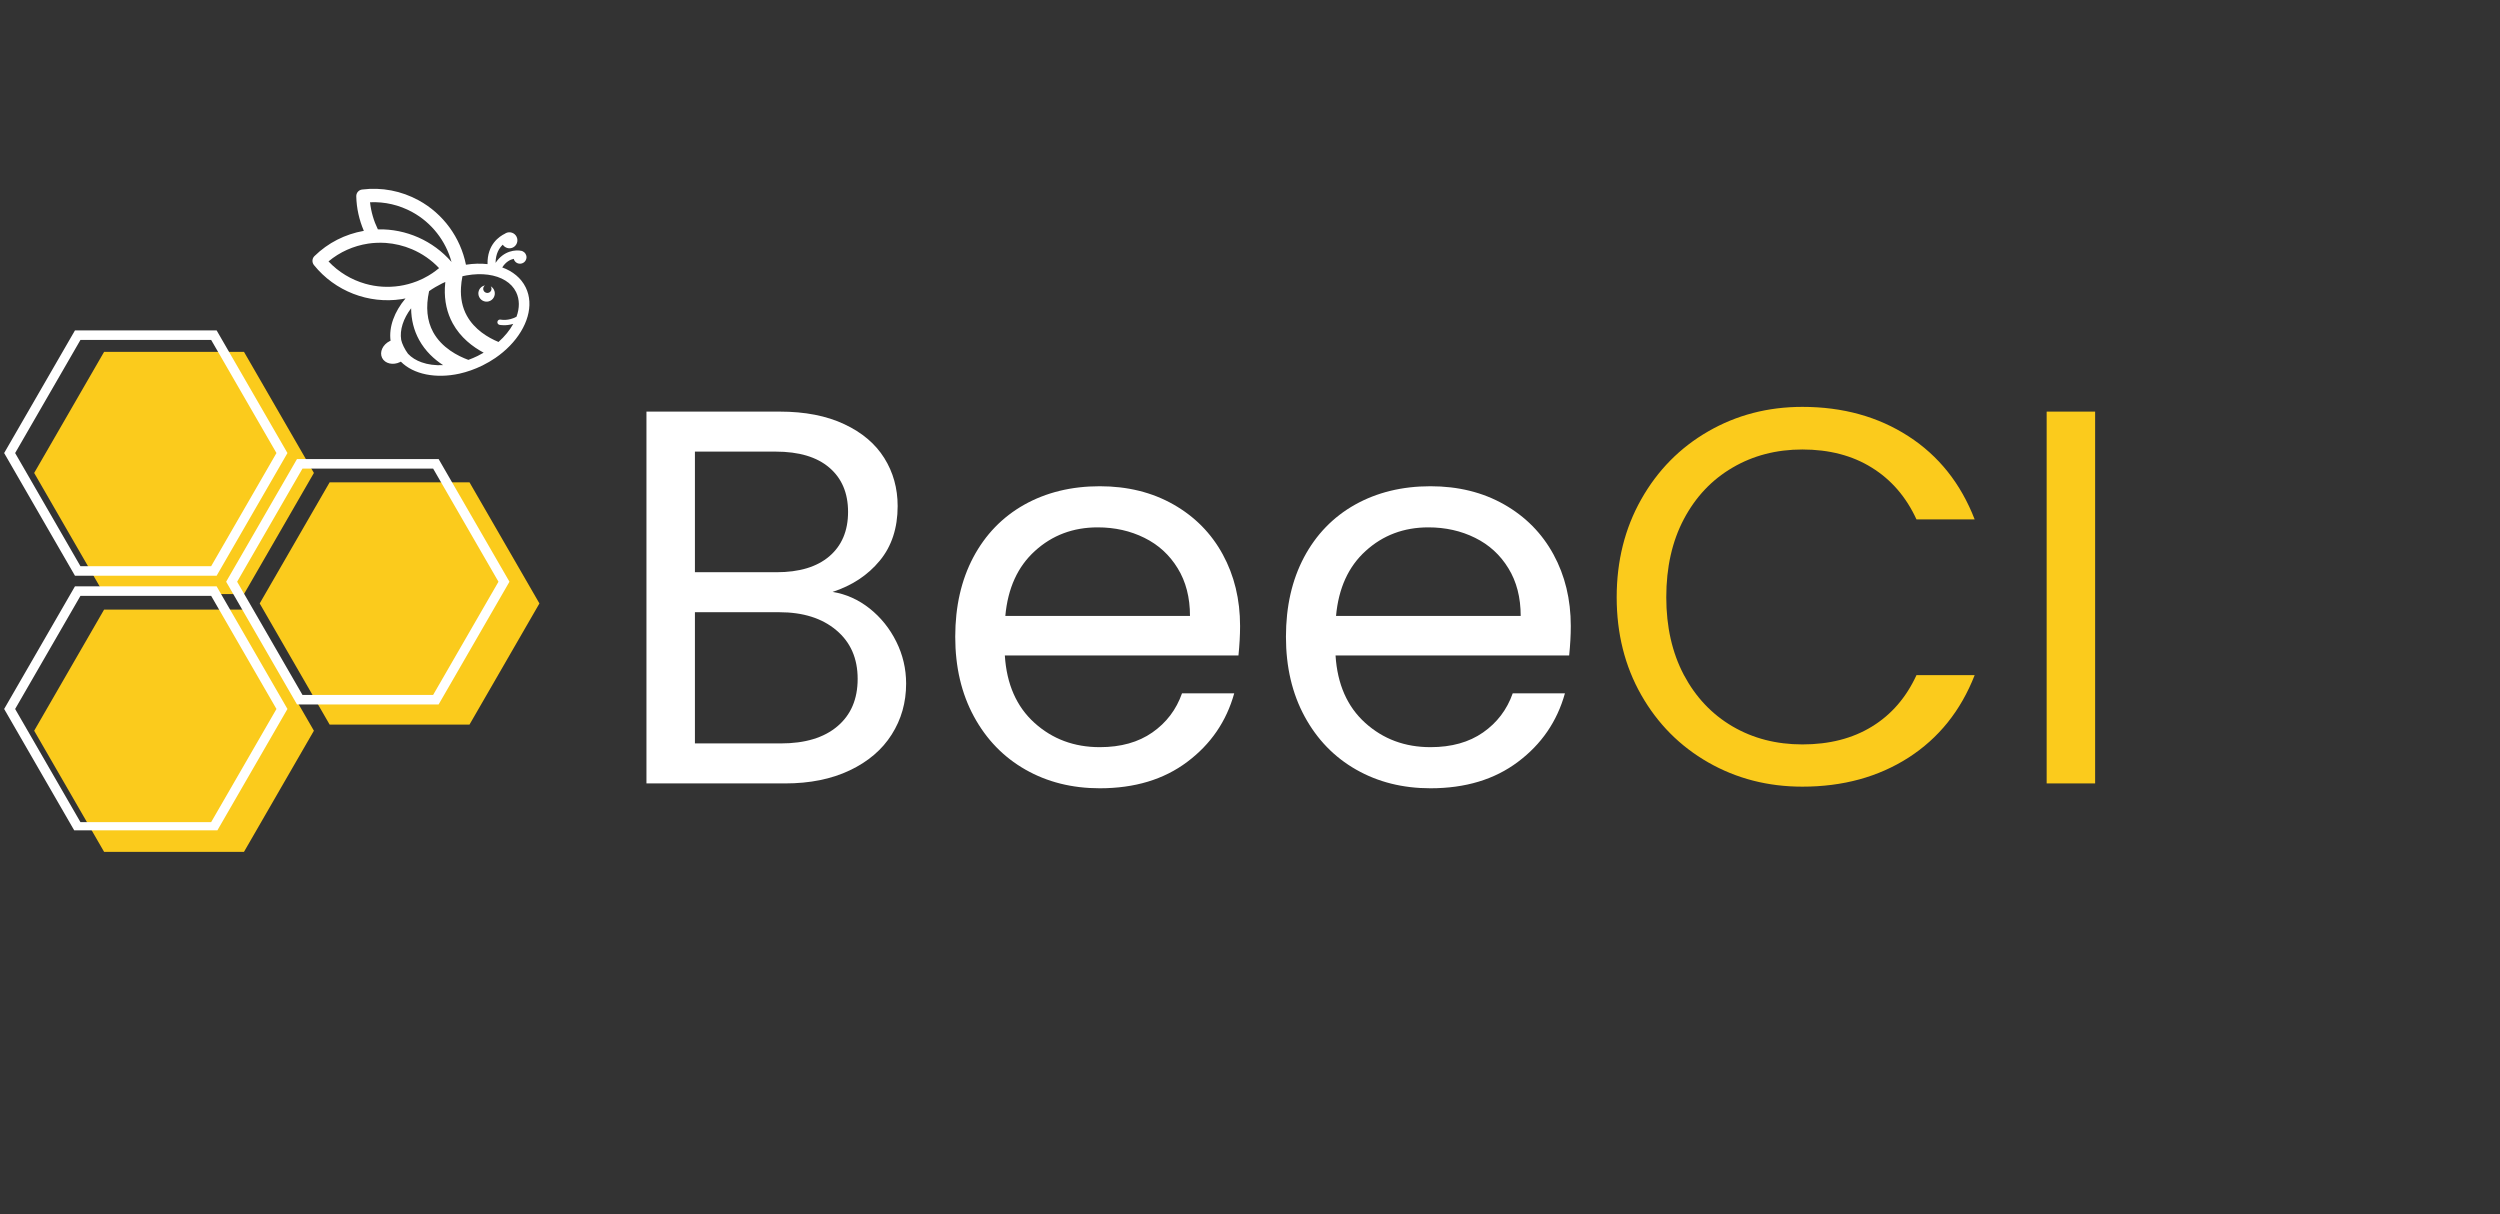 <svg xmlns="http://www.w3.org/2000/svg" xmlns:xlink="http://www.w3.org/1999/xlink" width="418" zoomAndPan="magnify" viewBox="0 0 313.5 152.25" height="203" preserveAspectRatio="xMidYMid meet" version="1.0"><rect x="0" y="0" width="313.5" height="152.25" fill="#333333" stroke="none"/><defs><g/><clipPath id="9a1c06b360"><path d="M 4.281 44.121 L 40 44.121 L 40 75 L 4.281 75 Z M 4.281 44.121 " clip-rule="nonzero"/></clipPath><clipPath id="526a04588c"><path d="M 32 60 L 67.719 60 L 67.719 91 L 32 91 Z M 32 60 " clip-rule="nonzero"/></clipPath><clipPath id="4e13fdc40e"><path d="M 4.281 76 L 40 76 L 40 106.812 L 4.281 106.812 Z M 4.281 76 " clip-rule="nonzero"/></clipPath><clipPath id="7dace29790"><path d="M 0.52 41.43 L 37 41.43 L 37 73 L 0.52 73 Z M 0.52 41.43 " clip-rule="nonzero"/></clipPath><clipPath id="5c05529a9c"><path d="M 28 57 L 63.957 57 L 63.957 89 L 28 89 Z M 28 57 " clip-rule="nonzero"/></clipPath><clipPath id="b1fa50ef0c"><path d="M 0.52 73 L 37 73 L 37 104.121 L 0.52 104.121 Z M 0.52 73 " clip-rule="nonzero"/></clipPath><clipPath id="b1a159da01"><path d="M 39 23 L 67 23 L 67 48 L 39 48 Z M 39 23 " clip-rule="nonzero"/></clipPath><clipPath id="97d05af661"><path d="M 38.43 24.18 L 65.965 22.07 L 67.844 46.629 L 40.312 48.738 Z M 38.43 24.18 " clip-rule="nonzero"/></clipPath><clipPath id="a4ce3f8092"><path d="M 38.43 24.18 L 65.965 22.07 L 67.844 46.629 L 40.312 48.738 Z M 38.43 24.18 " clip-rule="nonzero"/></clipPath><clipPath id="8a7c4ea0a9"><path d="M 59 35 L 63 35 L 63 38 L 59 38 Z M 59 35 " clip-rule="nonzero"/></clipPath><clipPath id="6d328df09d"><path d="M 38.43 24.18 L 65.965 22.07 L 67.844 46.629 L 40.312 48.738 Z M 38.43 24.18 " clip-rule="nonzero"/></clipPath><clipPath id="356b812db8"><path d="M 38.43 24.18 L 65.965 22.07 L 67.844 46.629 L 40.312 48.738 Z M 38.43 24.18 " clip-rule="nonzero"/></clipPath></defs><g clip-path="url(#9a1c06b360)"><path fill="#fbcb1c" d="M 30.594 44.121 L 13.055 44.121 L 4.285 59.309 L 13.055 74.5 L 30.594 74.5 L 39.363 59.309 Z M 30.594 44.121 " fill-opacity="1" fill-rule="nonzero"/></g><g clip-path="url(#526a04588c)"><path fill="#fbcb1c" d="M 58.875 60.484 L 41.336 60.484 L 32.566 75.672 L 41.336 90.863 L 58.875 90.863 L 67.645 75.672 Z M 58.875 60.484 " fill-opacity="1" fill-rule="nonzero"/></g><g clip-path="url(#4e13fdc40e)"><path fill="#fbcb1c" d="M 30.594 76.441 L 13.055 76.441 L 4.285 91.633 L 13.055 106.824 L 30.594 106.824 L 39.363 91.633 Z M 30.594 76.441 " fill-opacity="1" fill-rule="nonzero"/></g><g clip-path="url(#7dace29790)"><path fill="#ffffff" d="M 27.164 72.199 L 9.402 72.199 L 0.52 56.812 L 9.402 41.43 L 27.164 41.43 L 36.047 56.812 Z M 10.09 71.004 L 26.477 71.004 L 34.668 56.812 L 26.477 42.625 L 10.09 42.625 L 1.898 56.812 Z M 10.09 71.004 " fill-opacity="1" fill-rule="nonzero"/></g><g clip-path="url(#5c05529a9c)"><path fill="#ffffff" d="M 55.004 88.336 L 37.242 88.336 L 28.359 72.949 L 37.242 57.566 L 55.004 57.566 L 63.887 72.949 Z M 37.93 87.141 L 54.316 87.141 L 62.508 72.949 L 54.316 58.762 L 37.93 58.762 L 29.738 72.949 Z M 37.93 87.141 " fill-opacity="1" fill-rule="nonzero"/></g><g clip-path="url(#b1fa50ef0c)"><path fill="#ffffff" d="M 27.164 104.293 L 9.402 104.293 L 0.52 88.906 L 9.402 73.523 L 27.164 73.523 L 36.047 88.906 Z M 10.09 103.098 L 26.477 103.098 L 34.668 88.906 L 26.477 74.719 L 10.09 74.719 L 1.898 88.906 Z M 10.09 103.098 " fill-opacity="1" fill-rule="nonzero"/></g><g clip-path="url(#b1a159da01)"><g clip-path="url(#97d05af661)"><g clip-path="url(#a4ce3f8092)"><path fill="#ffffff" d="M 64.719 36.629 C 65.172 37.555 65.164 38.633 64.77 39.715 C 63.758 40.277 62.828 40.086 62.777 40.078 C 62.598 40.039 62.414 40.152 62.379 40.332 C 62.336 40.512 62.449 40.691 62.629 40.734 C 62.676 40.742 63.43 40.898 64.363 40.613 C 63.926 41.406 63.301 42.18 62.512 42.883 C 61.223 42.348 59.504 41.344 58.539 39.582 C 57.977 38.559 57.73 37.371 57.809 36.043 C 57.832 35.59 57.895 35.121 57.992 34.637 C 58.168 34.594 58.344 34.559 58.52 34.531 C 60.414 34.195 62.164 34.43 63.383 35.188 C 63.965 35.547 64.426 36.031 64.719 36.629 Z M 59.891 44.637 C 59.508 44.824 59.117 44.988 58.734 45.129 C 57.426 44.648 55.402 43.625 54.32 41.652 C 53.543 40.23 53.371 38.504 53.809 36.508 C 54.062 36.328 54.324 36.16 54.602 35.996 C 54.867 35.84 55.145 35.688 55.43 35.547 C 55.566 35.48 55.703 35.418 55.84 35.359 C 55.812 35.613 55.797 35.867 55.785 36.113 C 55.723 37.746 56.051 39.23 56.773 40.551 C 57.75 42.332 59.273 43.492 60.652 44.227 C 60.41 44.371 60.152 44.508 59.891 44.637 Z M 52.871 45.434 C 52.188 45.195 51.609 44.836 51.164 44.363 C 50.746 43.809 50.402 43.074 50.309 42.621 C 50.105 41.367 50.574 39.957 51.555 38.656 C 51.566 40.102 51.902 41.43 52.555 42.621 C 53.332 44.039 54.449 45.059 55.57 45.789 C 54.582 45.836 53.66 45.719 52.871 45.434 Z M 45.805 35.582 C 44.062 35.082 42.461 34.129 41.195 32.781 C 42.609 31.598 44.312 30.836 46.156 30.551 C 46.312 30.527 46.469 30.512 46.625 30.492 C 46.668 30.488 46.707 30.488 46.75 30.48 C 46.883 30.469 47.016 30.461 47.152 30.453 C 47.191 30.453 47.23 30.449 47.27 30.449 C 47.402 30.441 47.539 30.438 47.672 30.441 C 47.715 30.438 47.754 30.441 47.797 30.441 C 47.914 30.441 48.027 30.449 48.145 30.453 C 48.215 30.457 48.293 30.457 48.363 30.461 C 49.5 30.543 50.609 30.809 51.648 31.25 C 52.926 31.793 54.094 32.594 55.062 33.621 C 54.789 33.848 54.504 34.059 54.215 34.258 C 54.062 34.355 53.914 34.453 53.758 34.547 C 53.711 34.574 53.66 34.605 53.613 34.629 C 53.43 34.738 53.238 34.844 53.039 34.938 C 52.844 35.035 52.637 35.125 52.426 35.211 C 52.371 35.234 52.312 35.258 52.254 35.281 C 51.566 35.547 50.848 35.742 50.102 35.855 C 48.645 36.074 47.184 35.977 45.805 35.582 Z M 46.402 25.363 C 48.242 25.281 50.062 25.699 51.703 26.598 C 54.145 27.934 55.902 30.219 56.621 32.848 C 54.312 30.184 50.918 28.688 47.43 28.762 C 47.414 28.762 47.398 28.766 47.387 28.766 C 46.871 27.707 46.531 26.559 46.402 25.363 Z M 65.555 31.516 C 65.516 31.492 65.477 31.477 65.43 31.465 C 64.676 31.285 63.156 31.426 62.145 32.965 C 62.156 31.812 62.598 31.102 63.047 30.684 C 63.324 31.098 63.863 31.258 64.324 31.035 C 64.82 30.789 65.023 30.188 64.781 29.691 C 64.535 29.191 63.934 28.988 63.438 29.23 C 63.398 29.25 63.363 29.277 63.328 29.301 C 62.621 29.637 61.082 30.66 61.137 33.121 C 60.281 33.027 59.371 33.047 58.43 33.195 C 57.746 29.797 55.594 26.812 52.508 25.125 C 50.32 23.93 47.871 23.461 45.41 23.766 C 44.98 23.816 44.664 24.188 44.676 24.621 C 44.711 26.133 45.047 27.594 45.625 28.949 C 43.273 29.363 41.137 30.449 39.434 32.113 C 39.125 32.414 39.098 32.902 39.371 33.242 C 42 36.508 46.211 38.145 50.352 37.516 C 50.523 37.488 50.688 37.457 50.852 37.422 C 49.449 39.09 48.746 41.004 48.977 42.73 C 48.945 42.742 48.918 42.75 48.887 42.766 C 47.992 43.207 47.559 44.152 47.914 44.875 C 48.27 45.602 49.285 45.84 50.18 45.398 C 50.211 45.383 50.234 45.367 50.262 45.348 C 51.855 46.953 54.656 47.508 57.621 46.855 C 58.57 46.641 59.535 46.305 60.484 45.84 L 60.539 45.812 C 61.098 45.535 61.625 45.223 62.113 44.891 C 62.793 44.426 63.402 43.91 63.934 43.363 C 66.133 41.098 67.016 38.262 65.922 36.035 C 65.344 34.859 64.301 34.016 62.98 33.535 C 63.43 32.832 63.977 32.555 64.422 32.457 C 64.508 32.793 64.797 33.047 65.16 33.066 C 65.609 33.094 65.996 32.75 66.023 32.301 C 66.039 31.957 65.848 31.652 65.555 31.516 " fill-opacity="1" fill-rule="nonzero"/></g></g></g><g clip-path="url(#8a7c4ea0a9)"><g clip-path="url(#6d328df09d)"><g clip-path="url(#356b812db8)"><path fill="#ffffff" d="M 61.945 36.344 C 62.195 36.852 61.984 37.473 61.473 37.723 C 60.961 37.973 60.344 37.762 60.094 37.25 C 59.84 36.738 60.051 36.121 60.562 35.871 C 60.645 35.832 60.73 35.801 60.816 35.785 C 60.609 35.93 60.531 36.207 60.645 36.441 C 60.773 36.699 61.086 36.809 61.344 36.68 C 61.602 36.555 61.707 36.242 61.582 35.984 C 61.566 35.953 61.551 35.926 61.531 35.902 C 61.703 36 61.852 36.148 61.945 36.344 " fill-opacity="1" fill-rule="nonzero"/></g></g></g><g fill="#ffffff" fill-opacity="1"><g transform="translate(75.909, 98.241)"><g><path d="M 28.5 -24.016 C 30.188 -23.742 31.734 -23.051 33.141 -21.938 C 34.547 -20.82 35.66 -19.438 36.484 -17.781 C 37.305 -16.133 37.719 -14.379 37.719 -12.516 C 37.719 -10.148 37.113 -8.02 35.906 -6.125 C 34.707 -4.227 32.957 -2.734 30.656 -1.641 C 28.363 -0.547 25.66 0 22.547 0 L 5.156 0 L 5.156 -46.625 L 21.875 -46.625 C 25.039 -46.625 27.738 -46.098 29.969 -45.047 C 32.195 -44.004 33.867 -42.586 34.984 -40.797 C 36.098 -39.016 36.656 -37.008 36.656 -34.781 C 36.656 -32.02 35.906 -29.734 34.406 -27.922 C 32.914 -26.117 30.945 -24.816 28.5 -24.016 Z M 11.234 -26.484 L 21.469 -26.484 C 24.32 -26.484 26.531 -27.148 28.094 -28.484 C 29.656 -29.828 30.438 -31.68 30.438 -34.047 C 30.438 -36.41 29.656 -38.258 28.094 -39.594 C 26.531 -40.938 24.281 -41.609 21.344 -41.609 L 11.234 -41.609 Z M 22 -5.016 C 25.039 -5.016 27.406 -5.727 29.094 -7.156 C 30.789 -8.582 31.641 -10.566 31.641 -13.109 C 31.641 -15.691 30.742 -17.727 28.953 -19.219 C 27.172 -20.719 24.789 -21.469 21.812 -21.469 L 11.234 -21.469 L 11.234 -5.016 Z M 22 -5.016 "/></g></g></g><g fill="#ffffff" fill-opacity="1"><g transform="translate(116.912, 98.241)"><g><path d="M 38.594 -19.734 C 38.594 -18.578 38.523 -17.348 38.391 -16.047 L 9.094 -16.047 C 9.32 -12.441 10.562 -9.625 12.812 -7.594 C 15.062 -5.562 17.789 -4.547 21 -4.547 C 23.633 -4.547 25.832 -5.16 27.594 -6.391 C 29.352 -7.617 30.594 -9.254 31.312 -11.297 L 37.859 -11.297 C 36.879 -7.773 34.914 -4.91 31.969 -2.703 C 29.031 -0.492 25.375 0.609 21 0.609 C 17.52 0.609 14.41 -0.172 11.672 -1.734 C 8.93 -3.297 6.781 -5.516 5.219 -8.391 C 3.656 -11.266 2.875 -14.598 2.875 -18.391 C 2.875 -22.18 3.629 -25.504 5.141 -28.359 C 6.66 -31.211 8.789 -33.41 11.531 -34.953 C 14.281 -36.492 17.438 -37.266 21 -37.266 C 24.477 -37.266 27.555 -36.504 30.234 -34.984 C 32.91 -33.461 34.973 -31.375 36.422 -28.719 C 37.867 -26.07 38.594 -23.078 38.594 -19.734 Z M 32.312 -21 C 32.312 -23.32 31.797 -25.316 30.766 -26.984 C 29.742 -28.66 28.352 -29.93 26.594 -30.797 C 24.832 -31.672 22.879 -32.109 20.734 -32.109 C 17.66 -32.109 15.039 -31.125 12.875 -29.156 C 10.707 -27.195 9.469 -24.477 9.156 -21 Z M 32.312 -21 "/></g></g></g><g fill="#ffffff" fill-opacity="1"><g transform="translate(158.383, 98.241)"><g><path d="M 38.594 -19.734 C 38.594 -18.578 38.523 -17.348 38.391 -16.047 L 9.094 -16.047 C 9.32 -12.441 10.562 -9.625 12.812 -7.594 C 15.062 -5.562 17.789 -4.547 21 -4.547 C 23.633 -4.547 25.832 -5.16 27.594 -6.391 C 29.352 -7.617 30.594 -9.254 31.312 -11.297 L 37.859 -11.297 C 36.879 -7.773 34.914 -4.91 31.969 -2.703 C 29.031 -0.492 25.375 0.609 21 0.609 C 17.52 0.609 14.41 -0.172 11.672 -1.734 C 8.93 -3.297 6.781 -5.516 5.219 -8.391 C 3.656 -11.266 2.875 -14.598 2.875 -18.391 C 2.875 -22.18 3.629 -25.504 5.141 -28.359 C 6.66 -31.211 8.789 -33.41 11.531 -34.953 C 14.281 -36.492 17.438 -37.266 21 -37.266 C 24.477 -37.266 27.555 -36.504 30.234 -34.984 C 32.91 -33.461 34.973 -31.375 36.422 -28.719 C 37.867 -26.07 38.594 -23.078 38.594 -19.734 Z M 32.312 -21 C 32.312 -23.32 31.797 -25.316 30.766 -26.984 C 29.742 -28.66 28.352 -29.93 26.594 -30.797 C 24.832 -31.672 22.879 -32.109 20.734 -32.109 C 17.66 -32.109 15.039 -31.125 12.875 -29.156 C 10.707 -27.195 9.469 -24.477 9.156 -21 Z M 32.312 -21 "/></g></g></g><g fill="#fbcb1c" fill-opacity="1"><g transform="translate(199.857, 98.241)"><g><path d="M 2.875 -23.344 C 2.875 -27.895 3.898 -31.988 5.953 -35.625 C 8.004 -39.258 10.801 -42.098 14.344 -44.141 C 17.895 -46.191 21.832 -47.219 26.156 -47.219 C 31.238 -47.219 35.676 -45.988 39.469 -43.531 C 43.258 -41.082 46.023 -37.609 47.766 -33.109 L 40.469 -33.109 C 39.176 -35.922 37.312 -38.082 34.875 -39.594 C 32.445 -41.113 29.539 -41.875 26.156 -41.875 C 22.895 -41.875 19.973 -41.113 17.391 -39.594 C 14.805 -38.082 12.773 -35.93 11.297 -33.141 C 9.828 -30.359 9.094 -27.094 9.094 -23.344 C 9.094 -19.645 9.828 -16.398 11.297 -13.609 C 12.773 -10.828 14.805 -8.676 17.391 -7.156 C 19.973 -5.645 22.895 -4.891 26.156 -4.891 C 29.539 -4.891 32.445 -5.633 34.875 -7.125 C 37.312 -8.613 39.176 -10.766 40.469 -13.578 L 47.766 -13.578 C 46.023 -9.117 43.258 -5.672 39.469 -3.234 C 35.676 -0.805 31.238 0.406 26.156 0.406 C 21.832 0.406 17.895 -0.609 14.344 -2.641 C 10.801 -4.672 8.004 -7.488 5.953 -11.094 C 3.898 -14.707 2.875 -18.789 2.875 -23.344 Z M 2.875 -23.344 "/></g></g></g><g fill="#fbcb1c" fill-opacity="1"><g transform="translate(251.495, 98.241)"><g><path d="M 11.234 -46.625 L 11.234 0 L 5.156 0 L 5.156 -46.625 Z M 11.234 -46.625 "/></g></g></g></svg>